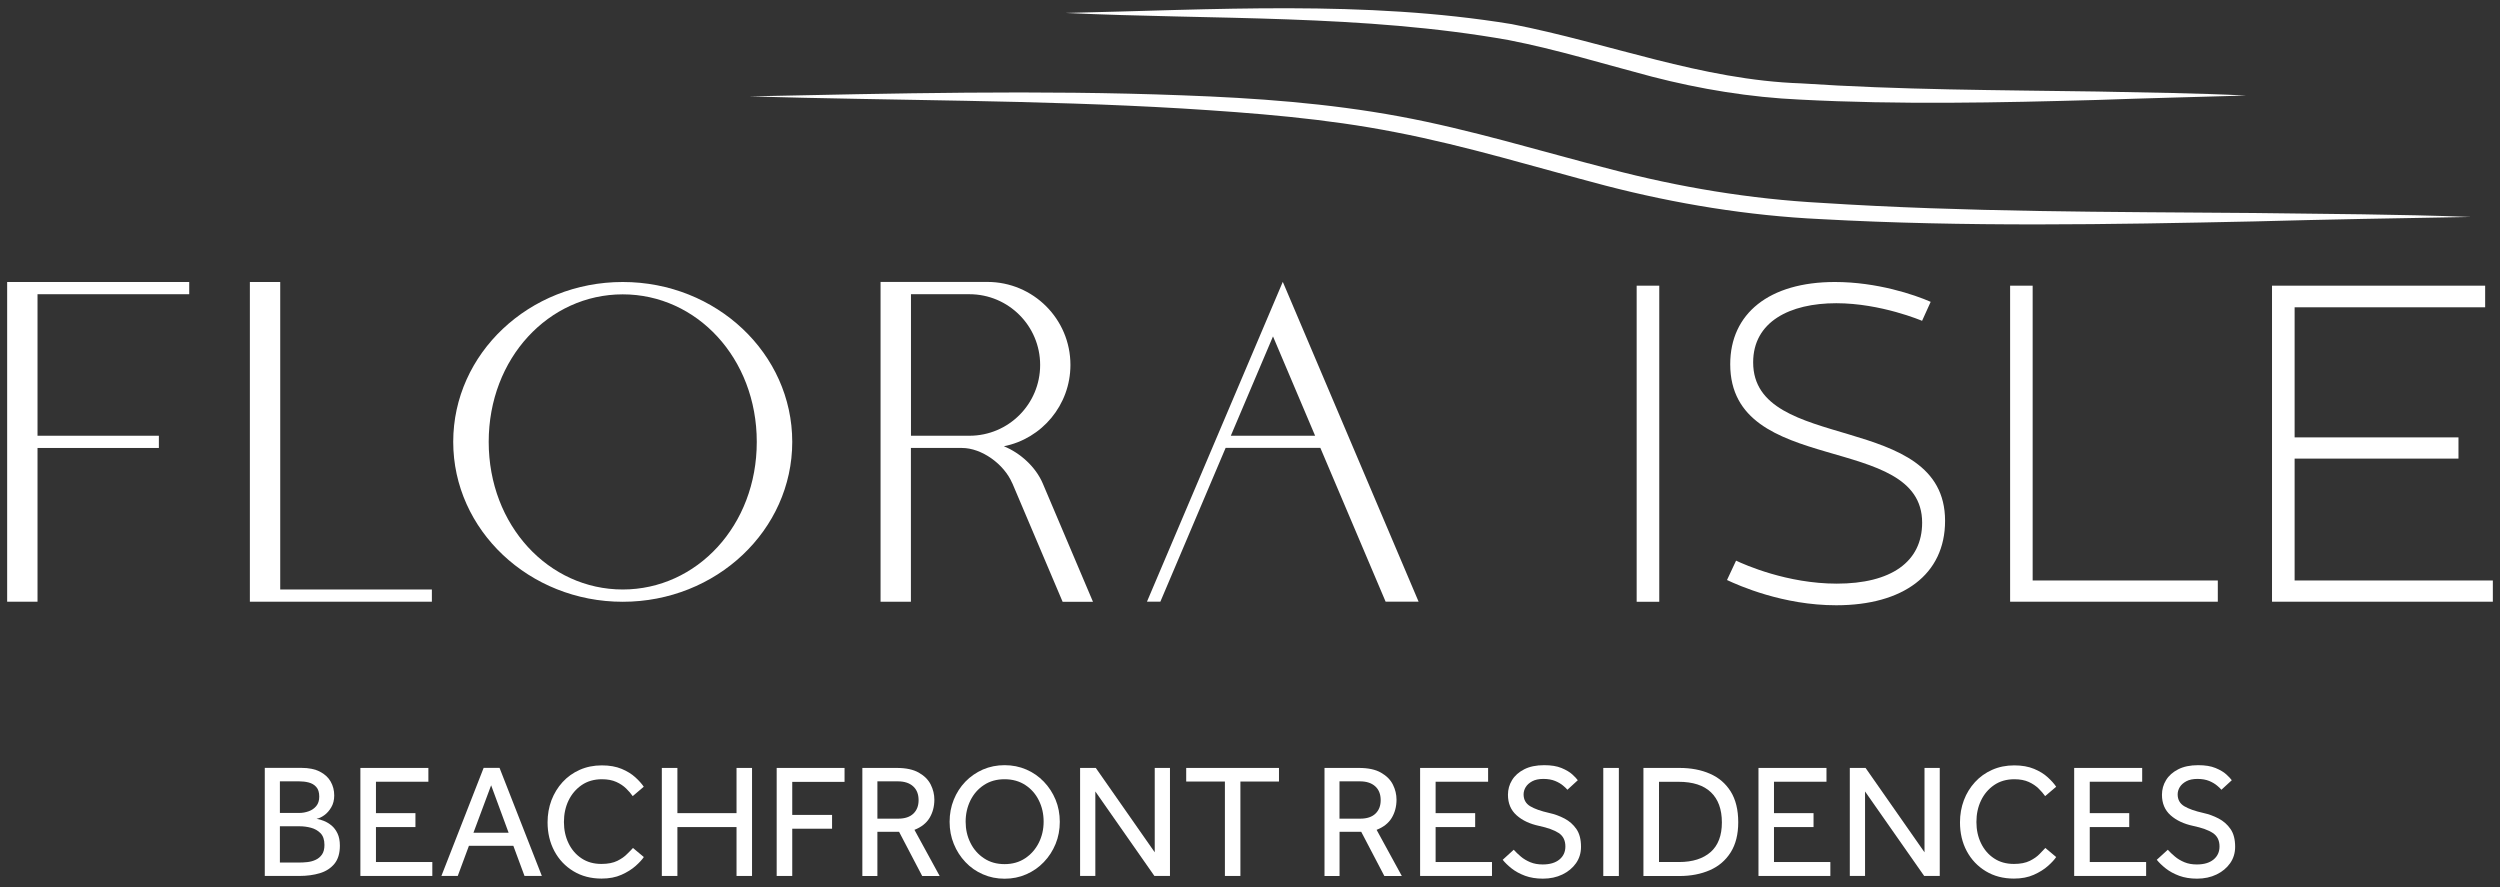 <?xml version="1.0" encoding="UTF-8"?> <svg xmlns="http://www.w3.org/2000/svg" xmlns:xlink="http://www.w3.org/1999/xlink" version="1.1" id="Layer_1" x="0px" y="0px" viewBox="0 0 380.5 135" style="enable-background:new 0 0 380.5 135;" xml:space="preserve"><rect x="0" y="0" width="380.5" height="135" fill="#333333" stroke="none"/> <style type="text/css"> .st0{fill:#FFFFFF;} </style> <g> <path class="st0" d="M114.03,14.67c21.99-0.45,43.98-1,65.98-0.16c11.03,0.4,22.08,1.19,32.95,3.2c10.84,2,21.42,5.28,32.05,8.01 c10.58,2.78,21.34,4.57,32.26,5.16c21.9,1.41,43.89,1.36,65.84,1.54c10.99,0.14,21.99,0.19,32.97,0.6 c-10.99,0.19-21.98,0.38-32.97,0.68c-22,0.47-44.01,0.86-66-0.35c-11.04-0.52-22.07-2.33-32.76-5.1 c-10.63-2.79-21.1-6.03-31.87-8.11c-10.74-2.12-21.66-2.95-32.58-3.63C157.99,15.21,135.98,15.31,114.03,14.67"></path> <path class="st0" d="M162.17,1.97c22.58-0.49,45.49-1.98,67.91,1.7c14.84,2.89,28.87,8.51,44.06,9.02 c15.01,1,30.08,1.02,45.13,1.24c7.54,0.16,15.08,0.24,22.61,0.61c-7.54,0.22-15.07,0.4-22.61,0.67 c-15.09,0.42-30.19,0.74-45.29-0.05c-7.59-0.34-15.2-1.59-22.54-3.49C244.16,9.76,237,7.54,229.62,6.1 C207.39,2.15,184.66,3.03,162.17,1.97"></path> <rect x="249.1" y="43.48" class="st0" width="3.44" height="48.11"></rect> <path class="st0" d="M262.85,88.28l1.38-2.95c1.31,0.62,7.77,3.5,15.33,3.5c8.25,0,12.99-3.3,12.99-9.28 c0-13.88-29.21-6.87-29.21-24.12c0-7.7,5.91-12.51,15.94-12.51c6.39,0,12.1,1.93,14.57,3.02l-1.31,2.89c0,0-6.25-2.68-13.06-2.68 c-7.08,0-12.65,2.82-12.65,9c0,13.95,29.21,7.28,29.21,24.12c0,8.18-6.39,12.85-16.56,12.85 C271.37,92.13,264.63,89.11,262.85,88.28"></path> <polygon class="st0" points="309.37,43.48 309.37,88.35 337.55,88.35 337.55,91.58 305.94,91.58 305.94,43.48 "></polygon> <polygon class="st0" points="378.24,43.48 378.24,46.77 349.24,46.77 349.24,66.57 374.18,66.57 374.18,69.8 349.24,69.8 349.24,88.35 379.41,88.35 379.41,91.58 345.8,91.58 345.8,43.48 "></polygon> <path class="st0" d="M94.78,89.72c-11.26,0-20.4-9.73-20.4-22.47c0-12.73,9.14-22.45,20.4-22.45c11.27,0,20.4,9.72,20.4,22.45 C115.19,79.99,106.05,89.72,94.78,89.72 M94.78,42.92c-14.23,0-25.8,10.88-25.8,24.33c0,13.43,11.57,24.34,25.8,24.34 c14.25,0,25.8-10.9,25.8-24.34C120.58,53.81,109.03,42.92,94.78,42.92"></path> <polygon class="st0" points="1.09,66.32 1.09,68.18 1.09,91.58 5.71,91.58 5.71,68.18 24.18,68.18 24.18,66.32 5.71,66.32 5.71,44.78 28.8,44.78 28.8,42.92 1.09,42.92 "></polygon> <polygon class="st0" points="42.65,42.92 38.03,42.92 38.03,91.58 65.73,91.58 65.73,89.72 42.65,89.72 "></polygon> <path class="st0" d="M138.65,44.78h8.92l-0.03,0c5.95,0,10.77,4.82,10.77,10.77c0,5.95-4.81,10.77-10.77,10.77h-8.89V44.78z M152.79,67.92c5.77-1.14,10.13-6.26,10.13-12.38c0-6.98-5.66-12.63-12.64-12.63h-11.64h-4.62v1.86v21.54v1.86v23.41h4.62V68.18 h7.78c2.97,0,6.4,2.43,7.65,5.38h0.01l7.65,18.03h4.62l-7.65-18.03C157.64,71.08,155.31,68.95,152.79,67.92"></path> <path class="st0" d="M187.33,66.32l6.42-15.12l6.41,15.12H187.33z M195.24,42.9l-20.67,48.67h2.04l9.93-23.4h14.42l9.93,23.4h5.02 l-20.33-47.88L195.24,42.9z"></path> <path class="st0" d="M40.3,133.32v-16.45h5.57c1.14,0,2.07,0.19,2.81,0.57c0.74,0.38,1.29,0.88,1.65,1.52 c0.36,0.63,0.54,1.34,0.54,2.11c0,0.69-0.15,1.29-0.45,1.8c-0.3,0.51-0.65,0.91-1.07,1.21c-0.42,0.3-0.81,0.48-1.17,0.54 c0.33,0.05,0.7,0.16,1.11,0.32c0.41,0.16,0.8,0.4,1.17,0.7c0.37,0.31,0.67,0.71,0.91,1.21c0.24,0.5,0.36,1.12,0.36,1.86 c0,1.17-0.28,2.09-0.83,2.76c-0.55,0.67-1.29,1.15-2.22,1.43c-0.93,0.28-1.97,0.42-3.12,0.42H40.3z M42.6,123.73h2.93 c0.49,0,0.97-0.08,1.44-0.25c0.47-0.16,0.85-0.43,1.16-0.79c0.3-0.36,0.46-0.84,0.46-1.43c0-0.66-0.15-1.15-0.46-1.49 c-0.3-0.34-0.69-0.56-1.16-0.68c-0.47-0.12-0.95-0.17-1.44-0.17H42.6V123.73z M42.6,131.28h2.86c0.43,0,0.87-0.02,1.32-0.07 c0.45-0.05,0.87-0.16,1.27-0.35c0.39-0.18,0.71-0.45,0.96-0.81c0.25-0.36,0.37-0.85,0.37-1.45c0-0.79-0.2-1.38-0.6-1.79 c-0.4-0.4-0.89-0.68-1.47-0.83c-0.57-0.15-1.14-0.22-1.7-0.22H42.6V131.28z"></path> <polygon class="st0" points="54.85,133.32 54.85,116.88 65.2,116.88 65.2,118.98 57.22,118.98 57.22,123.76 63.23,123.76 63.23,125.88 57.22,125.88 57.22,131.2 65.8,131.2 65.8,133.32 "></polygon> <path class="st0" d="M67.18,133.32l6.43-16.45h2.42l6.44,16.45h-2.64l-1.7-4.59h-6.76l-1.7,4.59H67.18z M72.06,126.74h5.35 l-2.66-7.22L72.06,126.74z"></path> <path class="st0" d="M96.34,129.06l1.65,1.38c-0.25,0.38-0.66,0.83-1.23,1.34c-0.58,0.52-1.3,0.97-2.17,1.36 c-0.87,0.39-1.88,0.58-3.03,0.58c-1.61,0-3.04-0.37-4.28-1.12c-1.24-0.75-2.21-1.77-2.9-3.06c-0.69-1.29-1.04-2.75-1.04-4.38 c0-1.2,0.2-2.32,0.59-3.36c0.4-1.04,0.96-1.96,1.69-2.76c0.73-0.8,1.6-1.42,2.61-1.87c1.01-0.45,2.13-0.68,3.37-0.68 c1.17,0,2.17,0.18,3.01,0.53c0.84,0.35,1.53,0.78,2.08,1.28c0.55,0.5,0.98,0.98,1.29,1.44l-1.68,1.43c-0.26-0.38-0.6-0.76-1-1.16 c-0.4-0.39-0.9-0.73-1.5-1c-0.6-0.27-1.33-0.41-2.18-0.41c-1.2,0-2.23,0.3-3.09,0.89c-0.86,0.59-1.53,1.38-2,2.35 c-0.47,0.98-0.7,2.07-0.7,3.27c0,1.18,0.23,2.26,0.7,3.23c0.47,0.97,1.13,1.74,1.98,2.3c0.85,0.57,1.86,0.85,3.03,0.85 c0.99,0,1.79-0.16,2.42-0.47c0.62-0.31,1.12-0.66,1.49-1.05C95.84,129.6,96.13,129.29,96.34,129.06"></path> <polygon class="st0" points="100.73,133.32 100.73,116.88 103.1,116.88 103.1,123.76 112.1,123.76 112.1,116.88 114.46,116.88 114.46,133.32 112.1,133.32 112.1,125.88 103.1,125.88 103.1,133.32 "></polygon> <polygon class="st0" points="118.21,133.32 118.21,116.88 128.54,116.88 128.54,119 120.58,119 120.58,124.03 126.64,124.03 126.64,126.13 120.58,126.13 120.58,133.32 "></polygon> <path class="st0" d="M131.25,133.32v-16.44h5.25c1.4,0,2.51,0.24,3.35,0.72c0.84,0.48,1.44,1.08,1.81,1.82 c0.37,0.74,0.55,1.5,0.55,2.29c0,1.05-0.25,1.98-0.74,2.79c-0.49,0.8-1.26,1.4-2.29,1.8l3.84,7.03h-2.66l-3.52-6.73h-3.3v6.73 H131.25z M133.55,124.6h3.15c1.02,0,1.79-0.26,2.32-0.77c0.53-0.51,0.79-1.19,0.79-2.05c0-0.9-0.28-1.61-0.84-2.11 c-0.56-0.5-1.33-0.75-2.32-0.75h-3.11V124.6z"></path> <path class="st0" d="M152.9,133.74c-1.18,0-2.28-0.22-3.3-0.67c-1.02-0.44-1.91-1.06-2.66-1.86c-0.76-0.8-1.35-1.72-1.77-2.76 c-0.43-1.04-0.64-2.17-0.64-3.37c0-1.2,0.21-2.32,0.63-3.36c0.42-1.04,1.01-1.96,1.77-2.75c0.76-0.79,1.66-1.4,2.67-1.85 c1.02-0.44,2.12-0.66,3.3-0.66c1.18,0,2.28,0.22,3.3,0.66c1.02,0.44,1.91,1.06,2.67,1.85c0.76,0.79,1.36,1.71,1.79,2.75 c0.43,1.04,0.64,2.17,0.64,3.36c0,1.2-0.21,2.32-0.64,3.37c-0.43,1.04-1.02,1.96-1.79,2.76c-0.76,0.8-1.66,1.42-2.67,1.86 C155.18,133.52,154.08,133.74,152.9,133.74 M152.9,131.52c1.2,0,2.24-0.3,3.13-0.89c0.89-0.59,1.58-1.38,2.07-2.35 c0.49-0.98,0.74-2.05,0.74-3.22c0-1.18-0.24-2.26-0.73-3.24c-0.48-0.98-1.17-1.76-2.06-2.34c-0.89-0.58-1.94-0.88-3.16-0.88 c-1.2,0-2.24,0.29-3.13,0.88c-0.89,0.58-1.57,1.36-2.06,2.34c-0.48,0.98-0.73,2.06-0.73,3.24c0,1.17,0.24,2.24,0.73,3.22 c0.48,0.98,1.17,1.76,2.06,2.35C150.66,131.23,151.7,131.52,152.9,131.52"></path> <polygon class="st0" points="164.39,133.32 164.39,116.88 166.78,116.88 175.75,129.72 175.75,116.88 178.07,116.88 178.07,133.32 175.7,133.32 166.71,120.46 166.71,133.32 "></polygon> <polygon class="st0" points="186.43,133.32 186.43,118.95 180.54,118.95 180.54,116.88 194.66,116.88 194.66,118.95 188.79,118.95 188.79,133.32 "></polygon> <path class="st0" d="M201.59,133.32v-16.44h5.25c1.4,0,2.52,0.24,3.35,0.72c0.84,0.48,1.44,1.08,1.81,1.82 c0.37,0.74,0.55,1.5,0.55,2.29c0,1.05-0.25,1.98-0.74,2.79c-0.49,0.8-1.26,1.4-2.29,1.8l3.84,7.03h-2.66l-3.52-6.73h-3.3v6.73 H201.59z M203.88,124.6h3.15c1.02,0,1.79-0.26,2.32-0.77c0.53-0.51,0.79-1.19,0.79-2.05c0-0.9-0.28-1.61-0.84-2.11 c-0.56-0.5-1.33-0.75-2.32-0.75h-3.11V124.6z"></path> <polygon class="st0" points="216.14,133.32 216.14,116.88 226.49,116.88 226.49,118.98 218.5,118.98 218.5,123.76 224.52,123.76 224.52,125.88 218.5,125.88 218.5,131.2 227.08,131.2 227.08,133.32 "></polygon> <path class="st0" d="M228.71,130.86l1.68-1.53c0.31,0.35,0.67,0.69,1.08,1.04c0.41,0.35,0.89,0.63,1.44,0.86 c0.55,0.23,1.18,0.34,1.89,0.34c1.08,0,1.93-0.25,2.54-0.75c0.61-0.5,0.91-1.16,0.91-1.99c0-0.92-0.34-1.6-1.02-2.05 c-0.68-0.44-1.68-0.8-2.99-1.08c-1.4-0.3-2.54-0.83-3.41-1.61c-0.88-0.78-1.32-1.82-1.32-3.12c0-0.8,0.2-1.55,0.62-2.23 c0.41-0.68,1.03-1.23,1.85-1.65c0.82-0.42,1.83-0.63,3.03-0.63c1.07,0,1.95,0.14,2.65,0.43c0.7,0.29,1.24,0.61,1.64,0.97 c0.4,0.36,0.67,0.66,0.84,0.89l-1.58,1.45c-0.13-0.16-0.35-0.38-0.67-0.64c-0.31-0.26-0.71-0.5-1.2-0.7 c-0.49-0.2-1.08-0.31-1.79-0.31c-0.69,0-1.26,0.12-1.7,0.36c-0.44,0.24-0.77,0.53-0.99,0.89c-0.21,0.35-0.32,0.72-0.32,1.1 c0,0.8,0.34,1.41,1.01,1.81c0.67,0.4,1.63,0.74,2.88,1.02c0.82,0.18,1.6,0.46,2.34,0.85c0.74,0.39,1.34,0.92,1.81,1.6 c0.47,0.68,0.7,1.58,0.7,2.7c0,0.95-0.26,1.79-0.77,2.51c-0.51,0.72-1.2,1.29-2.07,1.71c-0.87,0.42-1.86,0.63-2.96,0.63 c-1.02,0-1.93-0.15-2.72-0.44c-0.8-0.3-1.48-0.67-2.05-1.12C229.51,131.73,229.05,131.29,228.71,130.86"></path> <rect x="244.02" y="116.88" class="st0" width="2.37" height="16.45"></rect> <path class="st0" d="M250.13,133.32v-16.44h5.5c1.74,0,3.28,0.29,4.62,0.88c1.34,0.58,2.39,1.48,3.16,2.7 c0.76,1.22,1.15,2.78,1.15,4.68c0,1.84-0.38,3.37-1.15,4.59c-0.77,1.22-1.82,2.12-3.17,2.71c-1.35,0.59-2.89,0.89-4.63,0.89H250.13 z M252.5,131.2h3.06c2.05,0,3.65-0.51,4.8-1.52c1.14-1.01,1.71-2.51,1.71-4.5c0-2.01-0.56-3.54-1.67-4.6s-2.75-1.59-4.92-1.59 h-2.98V131.2z"></path> <polygon class="st0" points="267.64,133.32 267.64,116.88 277.99,116.88 277.99,118.98 270,118.98 270,123.76 276.02,123.76 276.02,125.88 270,125.88 270,131.2 278.58,131.2 278.58,133.32 "></polygon> <polygon class="st0" points="281.54,133.32 281.54,116.88 283.94,116.88 292.91,129.72 292.91,116.88 295.23,116.88 295.23,133.32 292.86,133.32 283.86,120.46 283.86,133.32 "></polygon> <path class="st0" d="M311.3,129.06l1.65,1.38c-0.25,0.38-0.66,0.83-1.23,1.34c-0.58,0.52-1.3,0.97-2.17,1.36 c-0.87,0.39-1.88,0.58-3.03,0.58c-1.61,0-3.04-0.37-4.28-1.12c-1.24-0.75-2.21-1.77-2.9-3.06c-0.69-1.29-1.03-2.75-1.03-4.38 c0-1.2,0.2-2.32,0.59-3.36c0.39-1.04,0.96-1.96,1.69-2.76c0.73-0.8,1.6-1.42,2.61-1.87c1.01-0.45,2.13-0.68,3.37-0.68 c1.17,0,2.17,0.18,3.01,0.53c0.84,0.35,1.54,0.78,2.08,1.28c0.55,0.5,0.98,0.98,1.29,1.44l-1.68,1.43c-0.26-0.38-0.6-0.76-1-1.16 c-0.4-0.39-0.9-0.73-1.5-1c-0.6-0.27-1.33-0.41-2.18-0.41c-1.2,0-2.23,0.3-3.09,0.89c-0.86,0.59-1.53,1.38-1.99,2.35 c-0.47,0.98-0.7,2.07-0.7,3.27c0,1.18,0.23,2.26,0.7,3.23c0.47,0.97,1.13,1.74,1.98,2.3c0.85,0.57,1.86,0.85,3.03,0.85 c0.99,0,1.79-0.16,2.42-0.47c0.62-0.31,1.12-0.66,1.49-1.05C310.79,129.6,311.09,129.29,311.3,129.06"></path> <polygon class="st0" points="315.69,133.32 315.69,116.88 326.04,116.88 326.04,118.98 318.06,118.98 318.06,123.76 324.07,123.76 324.07,125.88 318.06,125.88 318.06,131.2 326.64,131.2 326.64,133.32 "></polygon> <path class="st0" d="M328.26,130.86l1.68-1.53c0.31,0.35,0.67,0.69,1.09,1.04c0.41,0.35,0.89,0.63,1.44,0.86 c0.55,0.23,1.18,0.34,1.89,0.34c1.09,0,1.93-0.25,2.54-0.75c0.61-0.5,0.91-1.16,0.91-1.99c0-0.92-0.34-1.6-1.02-2.05 s-1.68-0.8-3-1.08c-1.4-0.3-2.54-0.83-3.42-1.61c-0.88-0.78-1.32-1.82-1.32-3.12c0-0.8,0.2-1.55,0.62-2.23 c0.41-0.68,1.03-1.23,1.85-1.65c0.82-0.42,1.83-0.63,3.03-0.63c1.07,0,1.95,0.14,2.65,0.43c0.7,0.29,1.25,0.61,1.64,0.97 c0.4,0.36,0.67,0.66,0.84,0.89l-1.58,1.45c-0.13-0.16-0.35-0.38-0.67-0.64c-0.31-0.26-0.71-0.5-1.19-0.7 c-0.49-0.2-1.08-0.31-1.79-0.31c-0.69,0-1.26,0.12-1.7,0.36c-0.44,0.24-0.77,0.53-0.99,0.89c-0.21,0.35-0.32,0.72-0.32,1.1 c0,0.8,0.34,1.41,1.01,1.81c0.67,0.4,1.64,0.74,2.89,1.02c0.82,0.18,1.6,0.46,2.34,0.85c0.74,0.39,1.34,0.92,1.81,1.6 c0.47,0.68,0.7,1.58,0.7,2.7c0,0.95-0.26,1.79-0.77,2.51c-0.51,0.72-1.2,1.29-2.07,1.71s-1.86,0.63-2.96,0.63 c-1.02,0-1.93-0.15-2.72-0.44c-0.8-0.3-1.48-0.67-2.05-1.12C329.06,131.73,328.61,131.29,328.26,130.86"></path> </g> </svg> 